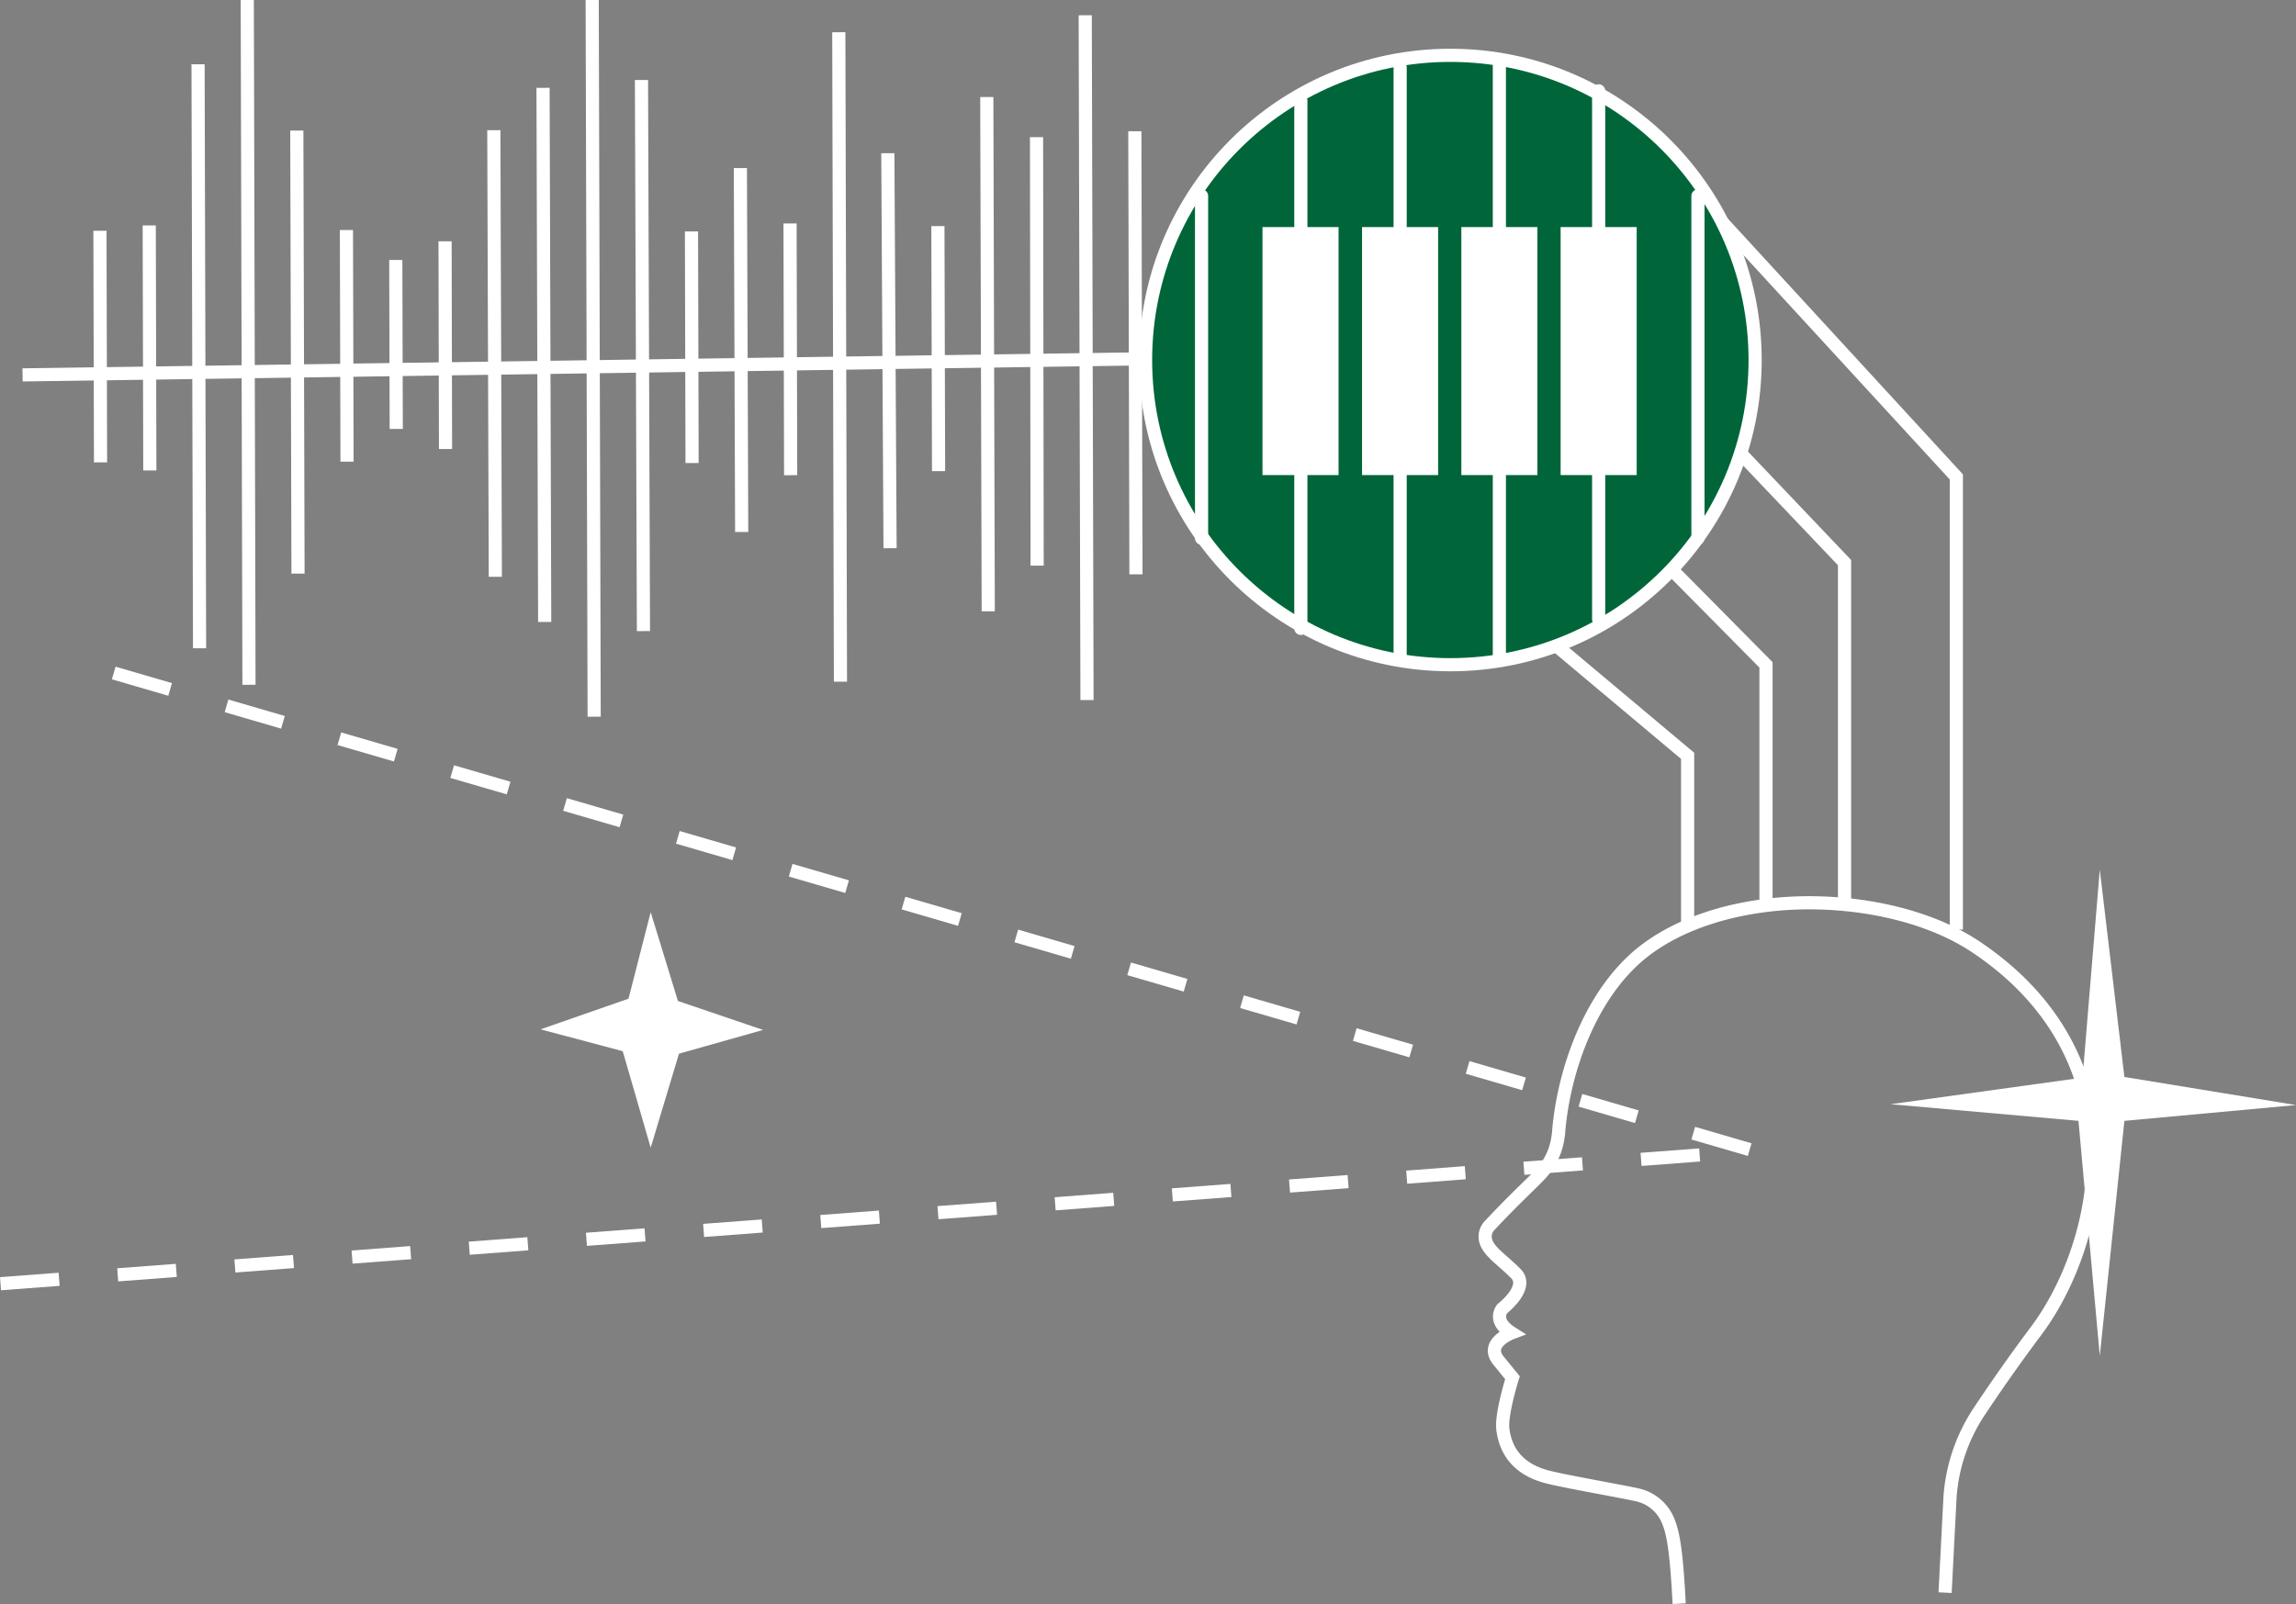 <?xml version="1.0" encoding="UTF-8"?> <svg xmlns="http://www.w3.org/2000/svg" id="Layer_1" data-name="Layer 1" viewBox="0 0 348.94 243.86"><rect x="0" y="0" width="348.94" height="243.86" fill="#808080" stroke="none"/> <defs> <style>.cls-1,.cls-3,.cls-5{fill:none;}.cls-1,.cls-3,.cls-4,.cls-5{stroke:#fff;stroke-width:2px;}.cls-1,.cls-3{stroke-miterlimit:10;}.cls-2{fill:#fff;}.cls-3{stroke-dasharray:8.93;}.cls-4{fill:#00663a;}.cls-4,.cls-5{stroke-linecap:round;stroke-linejoin:round;}</style> </defs> <title>first lesson</title> <path class="cls-1" d="M277.69,132.2"></path> <path class="cls-1" d="M295.61,242.11l.75-14.56a26.94,26.94,0,0,1,4.3-12.77c2-3,4.79-7.12,8.78-12.45,9.82-13.12,16.32-41.18-9-58.28-6.91-4.68-16.91-7-26.71-6.8-9,.22-17.93,2.65-24.06,7.49-7.76,6.15-11.94,17.58-12.78,27.15,0,.35-.07.69-.11,1a10.26,10.26,0,0,1-2.5,5.41c-1.25,1.39-4,3.84-7.89,8a2.46,2.46,0,0,0-.66,1.35c-.29,2.22,2.38,3.61,4.73,6.05,1.91,2.11-2.15,5.25-2.15,5.25s-1.57,1.8,1.41,3.68c0,0-4.11,1.55-2,4.18l2.14,2.63s-1.74,5.51-1.46,7.82c.37,3,2,5.95,6.54,7.2,2.41.67,11.41,2.22,13.95,2.8a6.59,6.59,0,0,1,4.56,3.78c.93,2.1,1.35,5.31,1.75,12.75"></path> <polyline class="cls-1" points="297.32 141.32 297.32 72.5 258.05 29.77"></polyline> <polyline class="cls-1" points="268.39 137.63 268.39 101.07 247.25 79.7"></polyline> <polyline class="cls-1" points="280.33 137.35 280.33 85.53 255.4 59.32"></polyline> <polyline class="cls-1" points="256.48 140.78 256.48 114.9 231.86 94.24"></polyline> <line class="cls-1" x1="15.28" y1="70.29" x2="15.19" y2="35.08"></line> <line class="cls-1" x1="22.77" y1="71.52" x2="22.68" y2="34.27"></line> <line class="cls-1" x1="30.33" y1="98.55" x2="30.1" y2="9.77"></line> <line class="cls-1" x1="37.84" y1="104.1" x2="37.58"></line> <line class="cls-1" x1="45.29" y1="87.2" x2="45.11" y2="19.85"></line> <line class="cls-1" x1="52.74" y1="70.18" x2="52.65" y2="34.97"></line> <line class="cls-1" x1="142.64" y1="71.62" x2="142.54" y2="34.37"></line> <line class="cls-1" x1="150.19" y1="92.93" x2="149.97" y2="14.75"></line> <line class="cls-1" x1="165.2" y1="106.42" x2="164.93" y2="2.32"></line> <line class="cls-1" x1="172.64" y1="87.31" x2="172.47" y2="19.95"></line> <line class="cls-1" x1="105.18" y1="70.39" x2="105.09" y2="35.18"></line> <line class="cls-1" x1="157.62" y1="85.99" x2="157.53" y2="20.85"></line> <line class="cls-1" x1="60.22" y1="65.21" x2="60.15" y2="39.52"></line> <line class="cls-1" x1="120.16" y1="72.24" x2="120.07" y2="33.97"></line> <line class="cls-1" x1="67.71" y1="68.26" x2="67.64" y2="36.68"></line> <line class="cls-1" x1="75.28" y1="87.68" x2="75.05" y2="19.79"></line> <line class="cls-1" x1="82.78" y1="94.55" x2="82.53" y2="13.35"></line> <line class="cls-1" x1="90.3" y1="108.95" x2="90"></line> <line class="cls-1" x1="127.73" y1="103.63" x2="127.48" y2="4.9"></line> <line class="cls-1" x1="135.27" y1="83.34" x2="134.93" y2="23.29"></line> <line class="cls-1" x1="97.79" y1="95.94" x2="97.49" y2="12.16"></line> <path class="cls-1" d="M105.13,52.15"></path> <line class="cls-1" x1="112.72" y1="80.87" x2="112.52" y2="25.55"></line> <line class="cls-1" x1="3.43" y1="56.99" x2="197.86" y2="54.2"></line> <polygon class="cls-2" points="98.89 174.47 103.19 160.18 115.97 156.57 103.03 152.17 98.89 138.67 95.52 151.82 82.15 156.48 94.64 159.8 98.89 174.47"></polygon> <polyline class="cls-3" points="0.08 195.15 266.55 174.95 12.62 100.95"></polyline> <circle class="cls-4" cx="220.42" cy="54.73" r="46.32"></circle> <line class="cls-5" x1="258.05" y1="81.82" x2="258.05" y2="29.78"></line> <path class="cls-5" d="M238.75,13.24"></path> <path class="cls-5" d="M239.19,97.07"></path> <line class="cls-5" x1="242.96" y1="94.15" x2="242.96" y2="13.81"></line> <line class="cls-5" x1="227.87" y1="99.55" x2="227.87" y2="9.91"></line> <line class="cls-5" x1="212.79" y1="99.8" x2="212.79" y2="10.25"></line> <line class="cls-5" x1="197.7" y1="95.53" x2="197.7" y2="15.31"></line> <line class="cls-5" x1="182.61" y1="81.82" x2="182.61" y2="29.78"></line> <rect class="cls-2" x="237.18" y="34.53" width="11.56" height="37.7" transform="translate(485.92 106.75) rotate(-180)"></rect> <rect class="cls-2" x="222.1" y="34.53" width="11.56" height="37.7" transform="translate(455.75 106.75) rotate(-180)"></rect> <rect class="cls-2" x="207.01" y="34.53" width="11.56" height="37.7" transform="translate(425.57 106.75) rotate(-180)"></rect> <rect class="cls-2" x="191.86" y="34.53" width="11.56" height="37.7" transform="translate(395.29 106.75) rotate(-180)"></rect> <polygon class="cls-2" points="319.12 206.12 322.86 170.39 348.94 167.99 322.86 163.72 319.12 132.2 316.5 163.82 287.34 167.86 315.88 170.39 319.12 206.12"></polygon> </svg> 